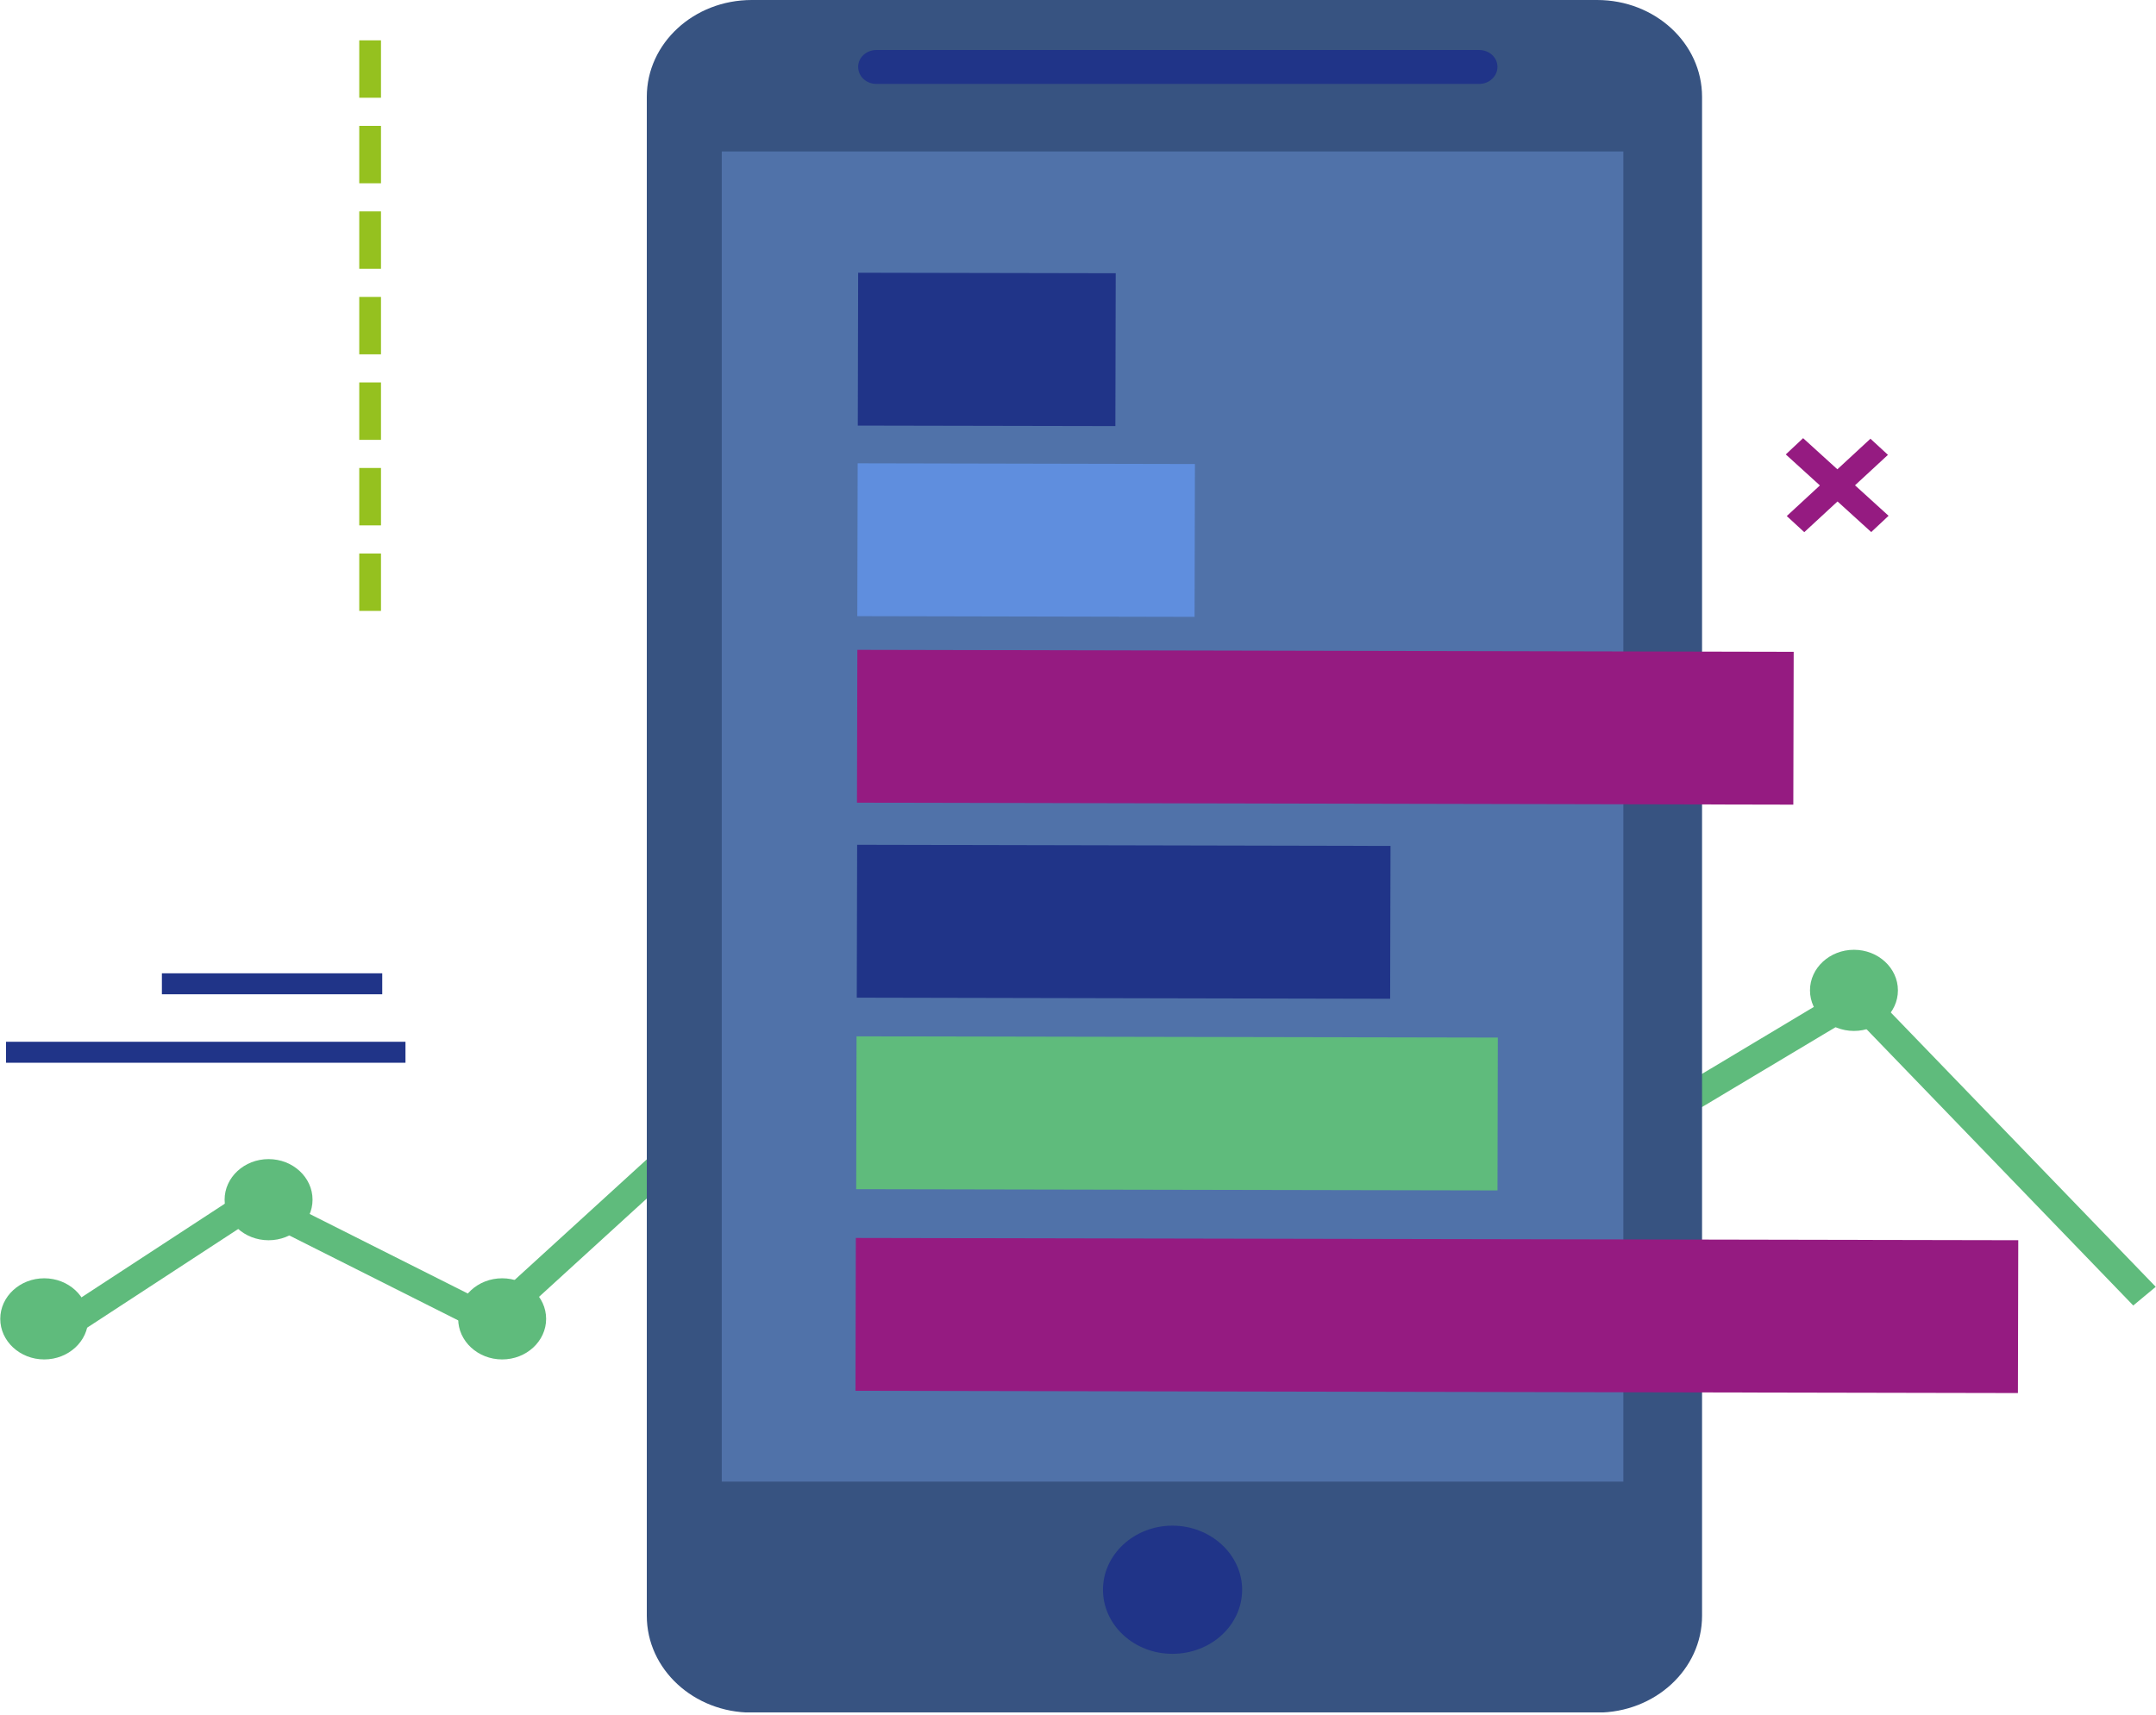 <?xml version="1.0" encoding="UTF-8"?> <svg xmlns="http://www.w3.org/2000/svg" width="186" height="148" viewBox="0 0 186 148" fill="none"><g clip-path="url(#clip0_2652_9297)"><path d="M4.57 116.486L3.062 114.536L21.812 102.283L42.136 112.507L70.974 86.191L90.716 97.827L117.268 68.01L143.023 94.943L160.395 84.54L185.978 111.035L184.038 112.647L159.942 87.683L142.549 98.086L117.333 71.71L91.254 100.99L71.318 89.254L42.589 115.471L21.985 105.108L4.57 116.486Z" fill="#5FBB7C"></path><path d="M146.58 96.514C146.58 98.444 144.877 100.015 142.786 100.015C140.696 100.015 138.993 98.444 138.993 96.514C138.993 94.585 140.696 93.014 142.786 93.014C144.877 93.014 146.58 94.585 146.58 96.514Z" fill="#5FBB7C"></path><path d="M163.735 85.455C163.735 87.384 162.033 88.956 159.942 88.956C157.852 88.956 156.149 87.384 156.149 85.455C156.149 83.525 157.852 81.954 159.942 81.954C162.033 81.954 163.735 83.525 163.735 85.455Z" fill="#5FBB7C"></path><path d="M121.105 69.86C121.105 71.789 119.402 73.361 117.311 73.361C115.221 73.361 113.518 71.789 113.518 69.86C113.518 67.93 115.221 66.359 117.311 66.359C119.402 66.359 121.105 67.93 121.105 69.86Z" fill="#5FBB7C"></path><path d="M95.737 98.444C95.737 100.373 94.034 101.945 91.944 101.945C89.853 101.945 88.151 100.373 88.151 98.444C88.151 96.514 89.853 94.943 91.944 94.943C94.034 94.943 95.737 96.514 95.737 98.444Z" fill="#5FBB7C"></path><path d="M75.262 88.976C75.262 90.905 73.56 92.477 71.469 92.477C69.378 92.477 67.676 90.905 67.676 88.976C67.676 87.046 69.378 85.475 71.469 85.475C73.56 85.475 75.262 87.046 75.262 88.976Z" fill="#5FBB7C"></path><path d="M47.115 113.8C47.115 115.73 45.412 117.301 43.322 117.301C41.231 117.301 39.528 115.73 39.528 113.8C39.528 111.871 41.231 110.299 43.322 110.299C45.412 110.299 47.115 111.871 47.115 113.8Z" fill="#5FBB7C"></path><path d="M26.963 103.516C26.963 105.446 25.261 107.017 23.17 107.017C21.079 107.017 19.377 105.446 19.377 103.516C19.377 101.587 21.079 100.015 23.17 100.015C25.261 100.015 26.963 101.587 26.963 103.516Z" fill="#5FBB7C"></path><path d="M7.609 113.8C7.609 115.73 5.906 117.301 3.816 117.301C1.725 117.301 0.022 115.73 0.022 113.8C0.022 111.871 1.725 110.299 3.816 110.299C5.906 110.299 7.609 111.871 7.609 113.8Z" fill="#5FBB7C"></path><path d="M64.852 0H137.786C142.786 0 146.838 3.74 146.838 8.355V139.421C146.838 144.036 142.786 147.775 137.786 147.775H64.852C59.852 147.775 55.8 144.036 55.8 139.421V8.355C55.8 3.74 59.852 0 64.852 0Z" fill="#375381"></path><path d="M140.049 13.069H62.266V127.844H140.049V13.069Z" fill="#5072A9"></path><path d="M107.16 137.173C107.16 140.236 104.466 142.703 101.147 142.703C97.828 142.703 95.155 140.217 95.155 137.173C95.155 134.13 97.849 131.643 101.147 131.643C104.444 131.643 107.16 134.13 107.16 137.173Z" fill="#203488"></path><path d="M129.187 5.769C129.187 6.584 128.475 7.241 127.613 7.241H75.607C74.723 7.241 74.034 6.584 74.034 5.769C74.034 4.953 74.745 4.316 75.607 4.316H127.613C128.497 4.316 129.187 4.973 129.187 5.769Z" fill="#203488"></path><path d="M155.556 37.808L154.06 39.211L161.432 45.91L162.929 44.506L155.556 37.808Z" fill="#951B81"></path><path d="M161.365 37.856L154.146 44.528L155.656 45.919L162.875 39.248L161.365 37.856Z" fill="#951B81"></path><path d="M74.033 23.534L74.003 36.722L96.224 36.765L96.254 23.577L74.033 23.534Z" fill="#203488"></path><path d="M73.992 39.978L73.96 53.166L103.056 53.227L103.088 40.039L73.992 39.978Z" fill="#5F8EDE"></path><path d="M73.965 56.073L73.932 69.261L154.711 69.43L154.743 56.242L73.965 56.073Z" fill="#951B81"></path><path d="M73.947 72.896L73.914 86.085L119.929 86.181L119.961 72.993L73.947 72.896Z" fill="#203488"></path><path d="M73.895 89.422L73.865 102.61L129.19 102.717L129.22 89.529L73.895 89.422Z" fill="#5FBB7C"></path><path d="M73.834 106.82L73.804 120.008L174.088 120.202L174.118 107.014L73.834 106.82Z" fill="#951B81"></path><path d="M32.868 3.481H30.993V8.434H32.868V3.481Z" fill="#95C11F"></path><path d="M32.868 10.861H30.993V15.814H32.868V10.861Z" fill="#95C11F"></path><path d="M32.868 18.241H30.993V23.194H32.868V18.241Z" fill="#95C11F"></path><path d="M32.868 25.62H30.993V30.573H32.868V25.62Z" fill="#95C11F"></path><path d="M32.868 33H30.993V37.953H32.868V33Z" fill="#95C11F"></path><path d="M32.868 40.38H30.993V45.333H32.868V40.38Z" fill="#95C11F"></path><path d="M32.868 47.76H30.993V52.713H32.868V47.76Z" fill="#95C11F"></path><path d="M34.981 89.891H0.518V91.701H34.981V89.891Z" fill="#203488"></path><path d="M32.976 83.983H13.967V85.793H32.976V83.983Z" fill="#203488"></path></g><defs><clipPath id="clip0_2652_9297"><rect width="186" height="147.756" fill="white"></rect></clipPath></defs></svg> 